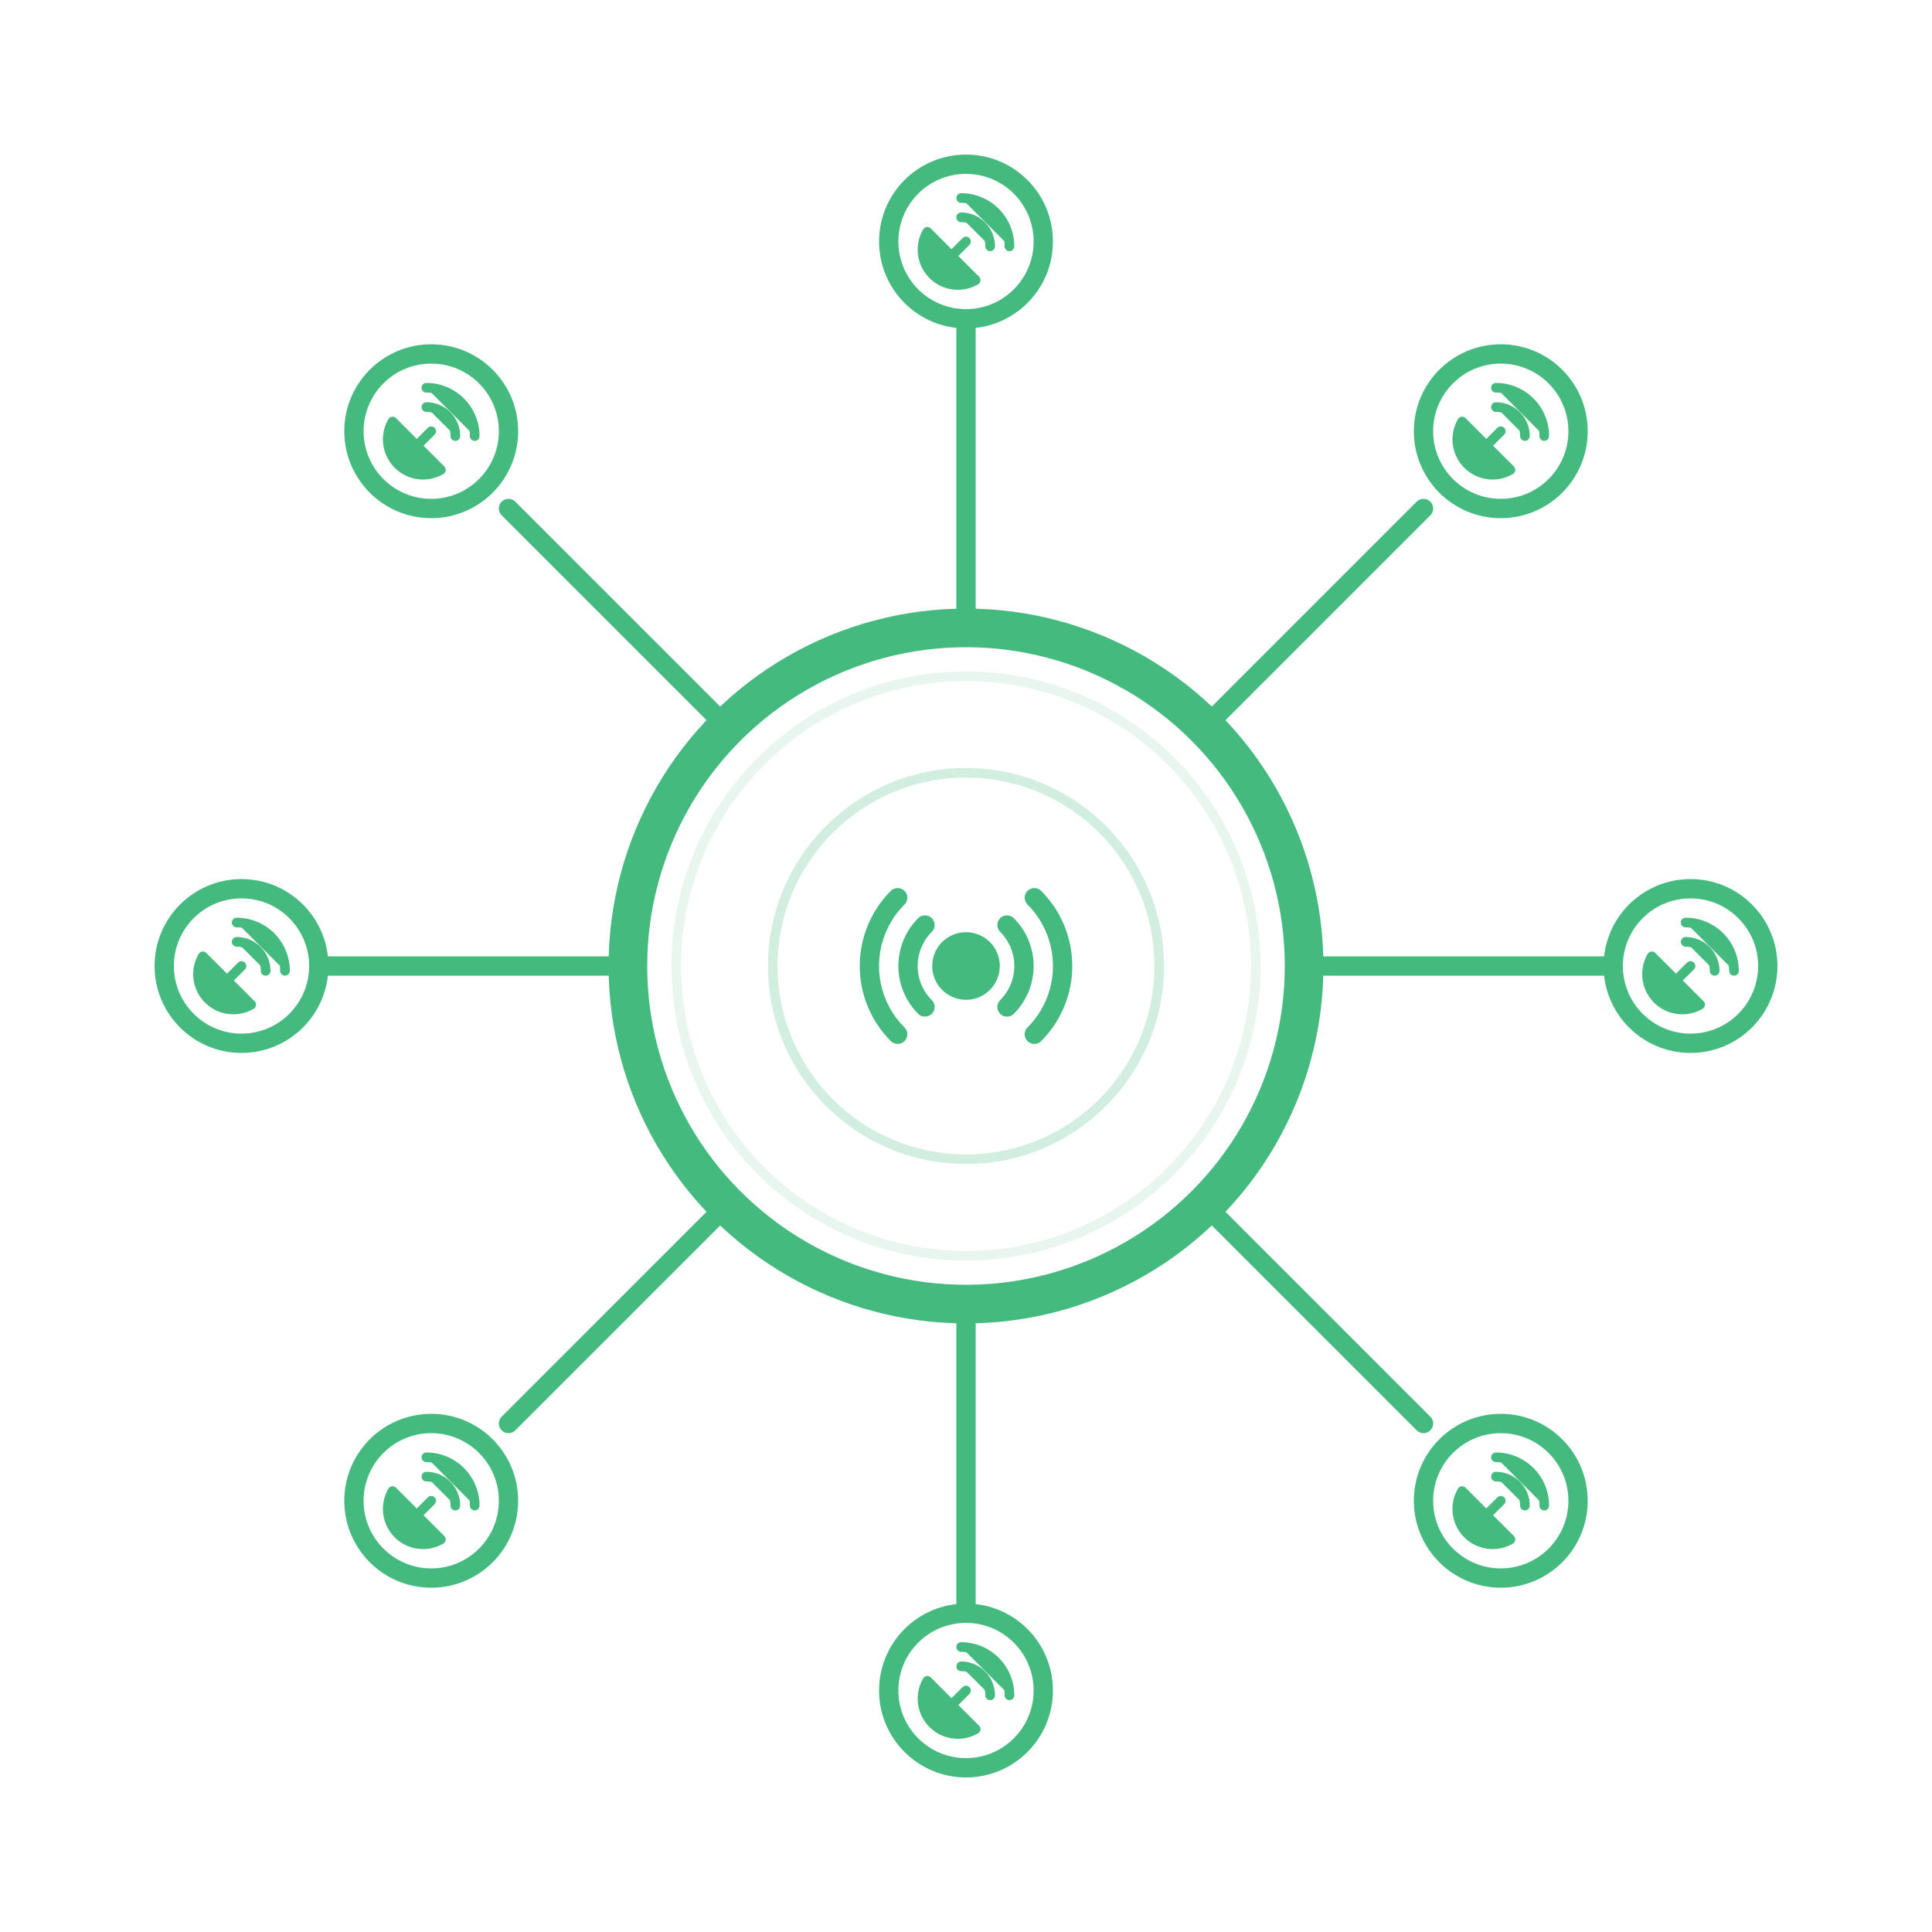 <svg xmlns="http://www.w3.org/2000/svg" width="200" height="200" viewBox="0 0 200 200" fill="none" stroke="#44BA7F" stroke-width="3" stroke-linecap="round" stroke-linejoin="round">
  <!-- Outer circle -->
  <circle cx="100" cy="100" r="35" fill="none" stroke="#44BA7F" stroke-width="4"/>

  <!-- Radio icon scaled and centered -->
  <g transform="translate(88, 88) scale(1)">
    <path d="M16.247 7.761a6 6 0 0 1 0 8.478" stroke="#44BA7F" stroke-width="2"/>
    <path d="M19.075 4.933a10 10 0 0 1 0 14.134" stroke="#44BA7F" stroke-width="2"/>
    <path d="M4.925 19.067a10 10 0 0 1 0-14.134" stroke="#44BA7F" stroke-width="2"/>
    <path d="M7.753 16.239a6 6 0 0 1 0-8.478" stroke="#44BA7F" stroke-width="2"/>
    <circle cx="12" cy="12" r="2" fill="#44BA7F"/>
  </g>

  <!-- Processing rings around central icon -->
  <g opacity="0.6">
    <!-- Processing ring 1 -->
    <circle cx="100" cy="100" r="20" fill="none" stroke="#44BA7F" stroke-width="1" opacity="0.4">
      <animate attributeName="r" values="20;25;20" dur="3s" repeatCount="indefinite"/>
      <animate attributeName="opacity" values="0.4;0.8;0.4" dur="3s" repeatCount="indefinite"/>
    </circle>
    <!-- Processing ring 2 -->
    <circle cx="100" cy="100" r="30" fill="none" stroke="#44BA7F" stroke-width="1" opacity="0.2">
      <animate attributeName="r" values="30;35;30" dur="4s" repeatCount="indefinite"/>
      <animate attributeName="opacity" values="0.2;0.6;0.2" dur="4s" repeatCount="indefinite"/>
    </circle>
  </g>

  <!-- Radiating lines with satellite dishes -->
  <g stroke="#44BA7F" stroke-width="2" fill="#44BA7F">
    <!-- Line 1 - Top -->
    <line x1="100" y1="65" x2="100" y2="33"/>
    <circle cx="100" cy="25" r="8" fill="none" stroke="#44BA7F" stroke-width="2"/>
    <g transform="translate(100, 25) scale(0.5) translate(-12, -12)">
      <path d="M4 10a7.31 7.31 0 0 0 10 10Z" stroke="#44BA7F" stroke-width="2"/>
      <path d="m9 15 3-3" stroke="#44BA7F" stroke-width="2"/>
      <path d="M17 13a6 6 0 0 0-6-6" stroke="#44BA7F" stroke-width="2"/>
      <path d="M21 13A10 10 0 0 0 11 3" stroke="#44BA7F" stroke-width="2"/>
    </g>

    <!-- Line 2 - Top Right -->
    <line x1="124.14" y1="75.86" x2="147.36" y2="52.64"/>
    <circle cx="155.36" cy="44.64" r="8" fill="none" stroke="#44BA7F" stroke-width="2"/>
    <g transform="translate(155.36, 44.64) scale(0.5) translate(-12, -12)">
      <path d="M4 10a7.31 7.31 0 0 0 10 10Z" stroke="#44BA7F" stroke-width="2"/>
      <path d="m9 15 3-3" stroke="#44BA7F" stroke-width="2"/>
      <path d="M17 13a6 6 0 0 0-6-6" stroke="#44BA7F" stroke-width="2"/>
      <path d="M21 13A10 10 0 0 0 11 3" stroke="#44BA7F" stroke-width="2"/>
    </g>

    <!-- Line 3 - Right -->
    <line x1="135" y1="100" x2="167" y2="100"/>
    <circle cx="175" cy="100" r="8" fill="none" stroke="#44BA7F" stroke-width="2"/>
    <g transform="translate(175, 100) scale(0.5) translate(-12, -12)">
      <path d="M4 10a7.31 7.31 0 0 0 10 10Z" stroke="#44BA7F" stroke-width="2"/>
      <path d="m9 15 3-3" stroke="#44BA7F" stroke-width="2"/>
      <path d="M17 13a6 6 0 0 0-6-6" stroke="#44BA7F" stroke-width="2"/>
      <path d="M21 13A10 10 0 0 0 11 3" stroke="#44BA7F" stroke-width="2"/>
    </g>

    <!-- Line 4 - Bottom Right -->
    <line x1="124.14" y1="124.14" x2="147.36" y2="147.36"/>
    <circle cx="155.36" cy="155.36" r="8" fill="none" stroke="#44BA7F" stroke-width="2"/>
    <g transform="translate(155.36, 155.36) scale(0.5) translate(-12, -12)">
      <path d="M4 10a7.31 7.31 0 0 0 10 10Z" stroke="#44BA7F" stroke-width="2"/>
      <path d="m9 15 3-3" stroke="#44BA7F" stroke-width="2"/>
      <path d="M17 13a6 6 0 0 0-6-6" stroke="#44BA7F" stroke-width="2"/>
      <path d="M21 13A10 10 0 0 0 11 3" stroke="#44BA7F" stroke-width="2"/>
    </g>

    <!-- Line 5 - Bottom -->
    <line x1="100" y1="135" x2="100" y2="167"/>
    <circle cx="100" cy="175" r="8" fill="none" stroke="#44BA7F" stroke-width="2"/>
    <g transform="translate(100, 175) scale(0.5) translate(-12, -12)">
      <path d="M4 10a7.31 7.31 0 0 0 10 10Z" stroke="#44BA7F" stroke-width="2"/>
      <path d="m9 15 3-3" stroke="#44BA7F" stroke-width="2"/>
      <path d="M17 13a6 6 0 0 0-6-6" stroke="#44BA7F" stroke-width="2"/>
      <path d="M21 13A10 10 0 0 0 11 3" stroke="#44BA7F" stroke-width="2"/>
    </g>

    <!-- Line 6 - Bottom Left -->
    <line x1="75.86" y1="124.14" x2="52.64" y2="147.36"/>
    <circle cx="44.64" cy="155.36" r="8" fill="none" stroke="#44BA7F" stroke-width="2"/>
    <g transform="translate(44.64, 155.36) scale(0.5) translate(-12, -12)">
      <path d="M4 10a7.31 7.31 0 0 0 10 10Z" stroke="#44BA7F" stroke-width="2"/>
      <path d="m9 15 3-3" stroke="#44BA7F" stroke-width="2"/>
      <path d="M17 13a6 6 0 0 0-6-6" stroke="#44BA7F" stroke-width="2"/>
      <path d="M21 13A10 10 0 0 0 11 3" stroke="#44BA7F" stroke-width="2"/>
    </g>

    <!-- Line 7 - Left -->
    <line x1="65" y1="100" x2="33" y2="100"/>
    <circle cx="25" cy="100" r="8" fill="none" stroke="#44BA7F" stroke-width="2"/>
    <g transform="translate(25, 100) scale(0.5) translate(-12, -12)">
      <path d="M4 10a7.31 7.31 0 0 0 10 10Z" stroke="#44BA7F" stroke-width="2"/>
      <path d="m9 15 3-3" stroke="#44BA7F" stroke-width="2"/>
      <path d="M17 13a6 6 0 0 0-6-6" stroke="#44BA7F" stroke-width="2"/>
      <path d="M21 13A10 10 0 0 0 11 3" stroke="#44BA7F" stroke-width="2"/>
    </g>

    <!-- Line 8 - Top Left -->
    <line x1="75.86" y1="75.86" x2="52.64" y2="52.64"/>
    <circle cx="44.64" cy="44.64" r="8" fill="none" stroke="#44BA7F" stroke-width="2"/>
    <g transform="translate(44.64, 44.64) scale(0.5) translate(-12, -12)">
      <path d="M4 10a7.31 7.31 0 0 0 10 10Z" stroke="#44BA7F" stroke-width="2"/>
      <path d="m9 15 3-3" stroke="#44BA7F" stroke-width="2"/>
      <path d="M17 13a6 6 0 0 0-6-6" stroke="#44BA7F" stroke-width="2"/>
      <path d="M21 13A10 10 0 0 0 11 3" stroke="#44BA7F" stroke-width="2"/>
    </g>
  </g>
</svg>
